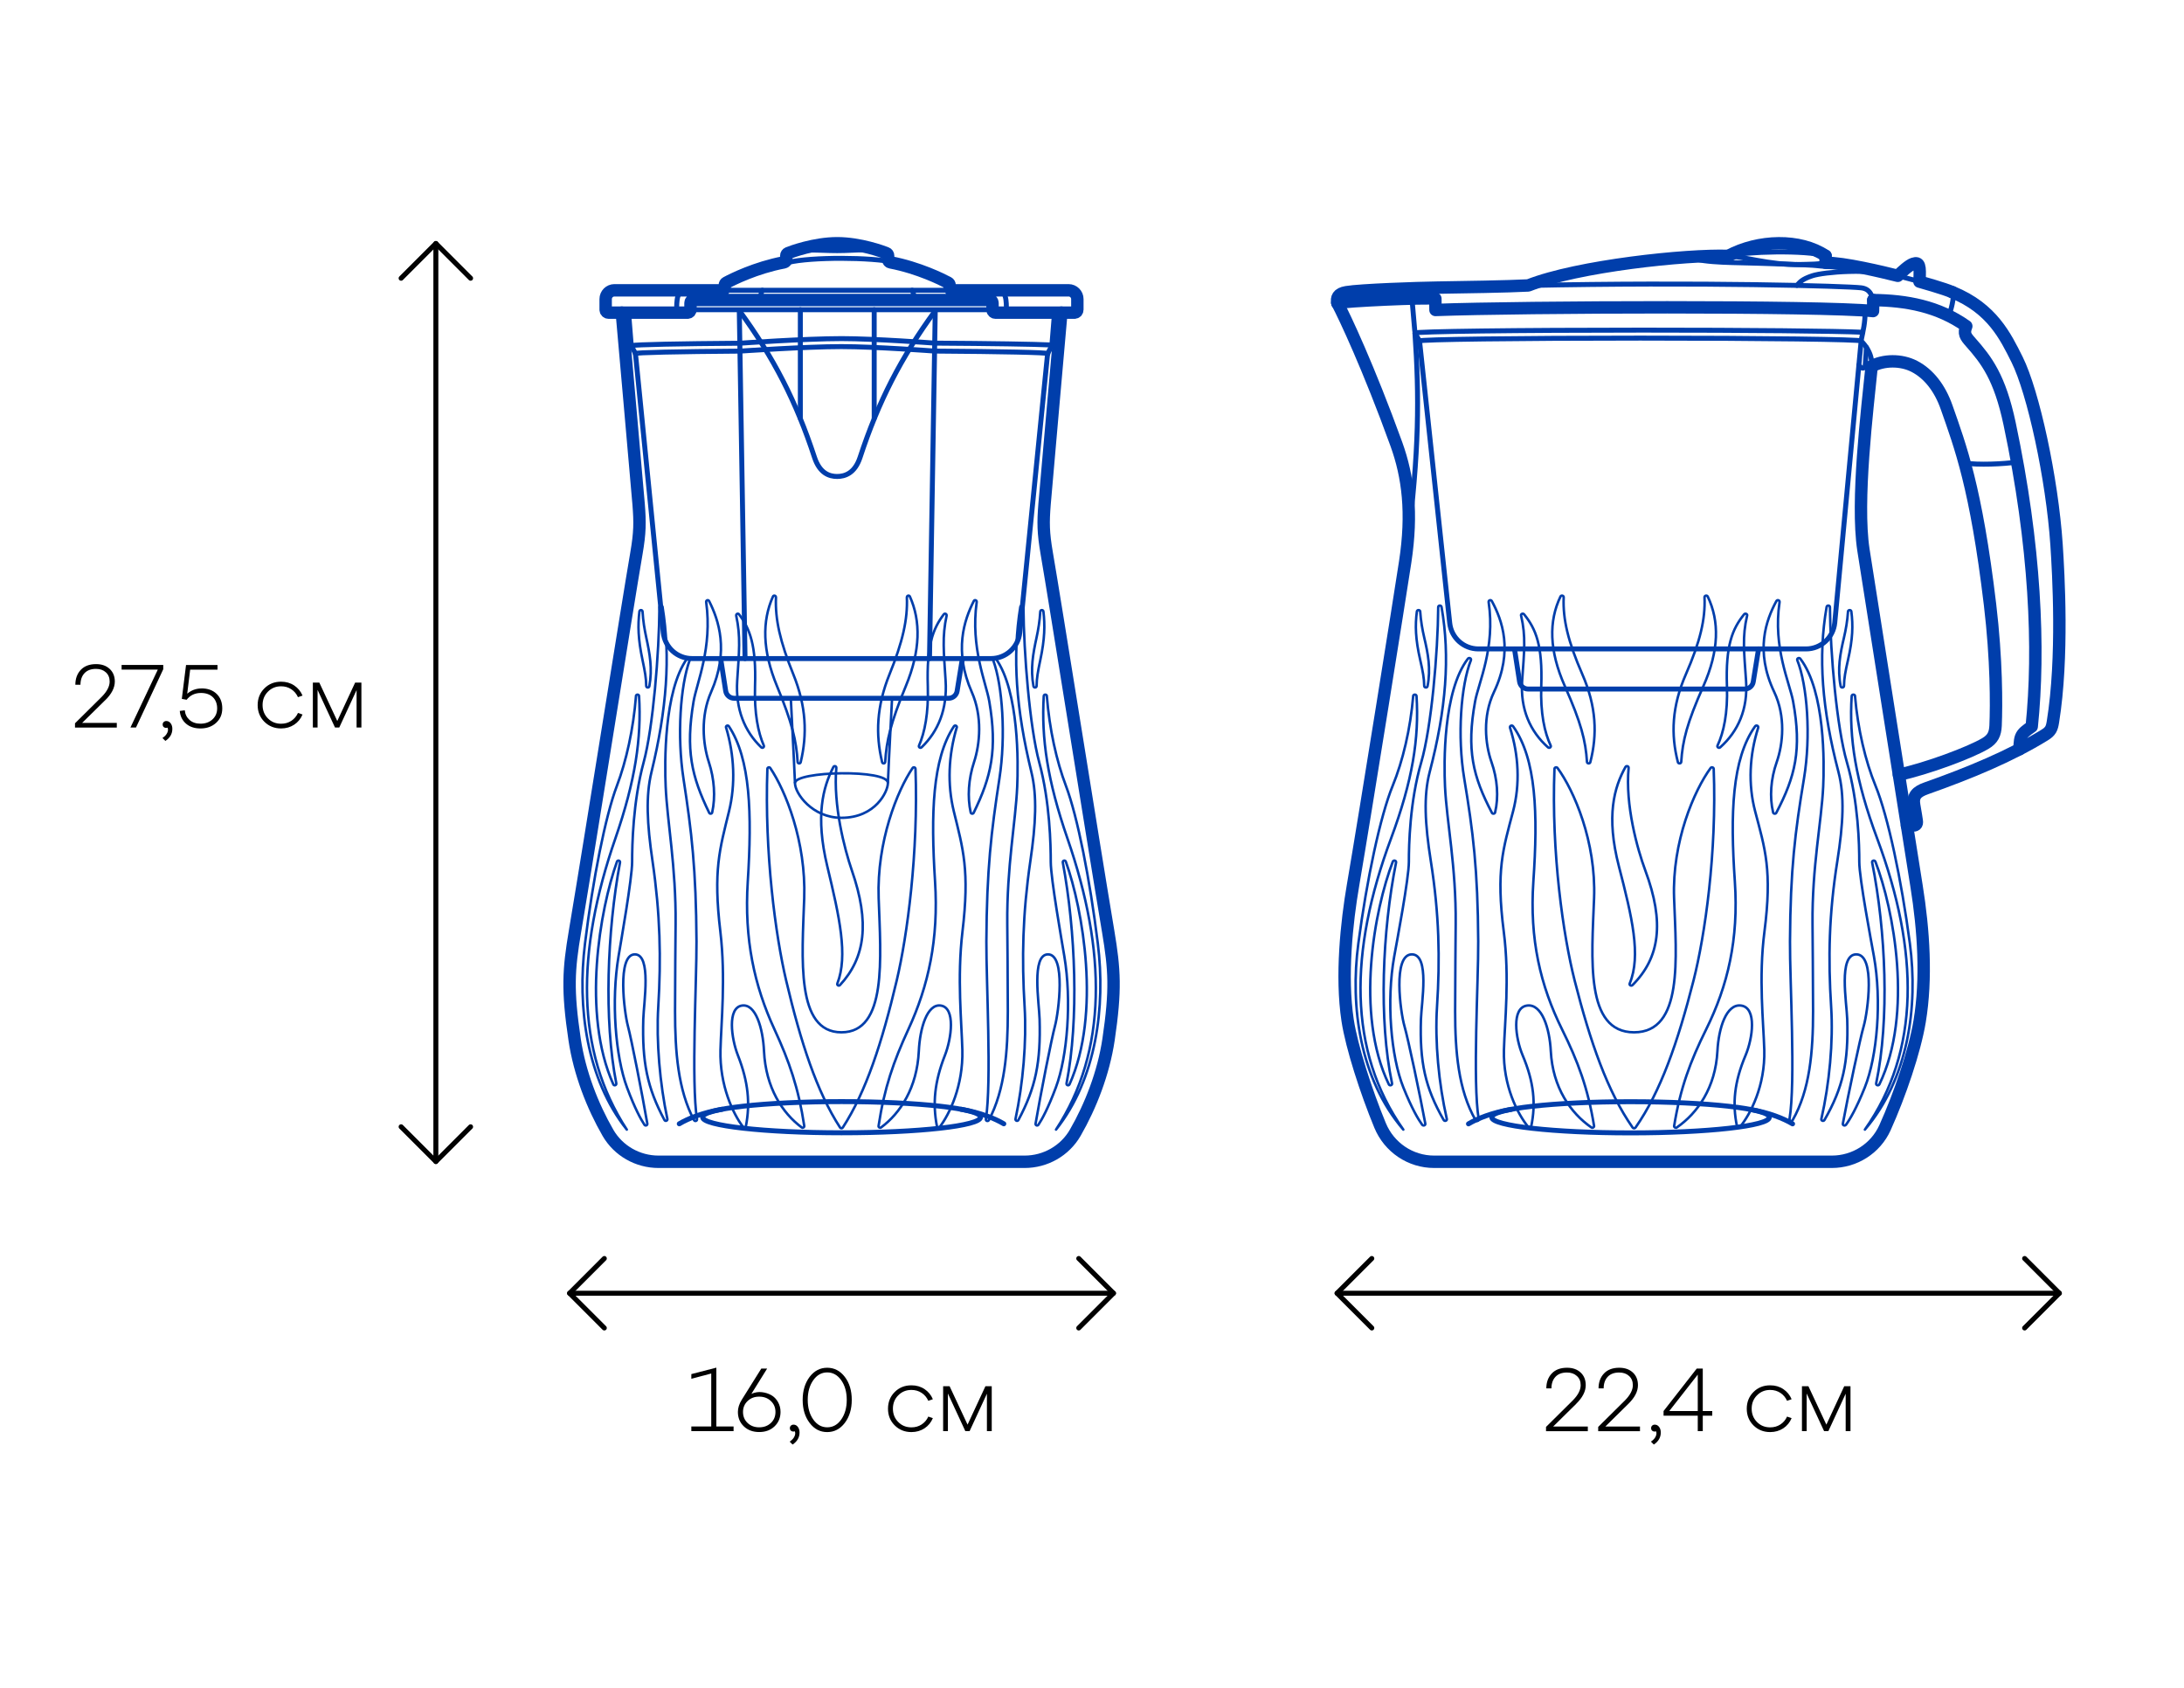 <?xml version="1.0" encoding="UTF-8"?><svg id="Pitchers" xmlns="http://www.w3.org/2000/svg" viewBox="0 0 440 340"><defs><style>.cls-1{stroke-width:0px;}.cls-2,.cls-3,.cls-4,.cls-5,.cls-6{fill:none;}.cls-2,.cls-3,.cls-5,.cls-6{stroke-linecap:round;stroke-linejoin:round;}.cls-2,.cls-4{stroke-width:.5px;}.cls-2,.cls-4,.cls-5,.cls-6{stroke:#003eab;}.cls-3{stroke:#000;}.cls-4{stroke-miterlimit:10;}.cls-5{stroke-width:2.5px;}</style></defs><line class="cls-3" x1="87.81" y1="49.05" x2="87.81" y2="233.98"/><line class="cls-3" x1="224.33" y1="260.51" x2="114.75" y2="260.51"/><line class="cls-3" x1="414.89" y1="260.51" x2="269.37" y2="260.51"/><path class="cls-6" d="m269.43,61.03c1.39,2.6,6.32,13.04,11.89,28.44,2.38,6.59,3.27,13.89,1.78,23.7-.98,6.47-7.93,50.07-10.51,65.14-1.27,7.4-2.45,18.31-1.09,27.23.82,5.38,3.72,14.35,6.54,21.17,1.83,4.42,6.11,7.33,10.9,7.32h80.11c4.6,0,8.8-2.66,10.7-6.85,3.01-6.67,6-15.48,6.99-21.44,1.44-8.64.81-18.34-.63-27.29-.52-3.22-10.05-63.41-10.7-67.72-1.49-9.81.79-28.26,1.66-36.93"/><path class="cls-5" d="m269.43,61.03c1.39,2.6,6.32,13.04,11.89,28.44,2.38,6.59,3.27,13.89,1.78,23.7-.98,6.47-7.93,50.07-10.51,65.14-1.27,7.4-2.45,18.31-1.09,27.23.82,5.38,3.72,14.35,6.54,21.17,1.83,4.42,6.11,7.33,10.9,7.32h80.11c4.6,0,8.8-2.66,10.7-6.85,3.01-6.67,6-15.48,6.99-21.44,1.44-8.64.81-18.34-.63-27.29-.52-3.22-10.05-63.41-10.7-67.72-1.49-9.81.79-28.26,1.66-36.93"/><path class="cls-6" d="m384.18,166.31s.8,0,1.05,0c.66,0,1.06-.16.93-.97-.09-.54-.24-1.66-.51-3.1-.35-1.91.49-2.76,2.42-3.44,8.68-3.07,16.94-6.48,23.83-10.72,1.24-.76,1.48-1.32,1.7-2.71,2.09-12.98,1.11-29.77.72-35.67-.89-13.31-4.69-30.74-7.95-37.27-2.32-4.63-5-10.3-13.03-13.57"/><path class="cls-6" d="m382.56,156.06c5.79-1.27,14.28-4.43,17.41-6.28,1.51-.89,1.99-1.92,2.07-3.6.18-4.21.21-13.24-1.12-24.4-2.83-23.71-6.01-31.92-8.74-39.72-1.37-3.91-3.62-6.76-6.51-8.26-2.66-1.38-6.23-1.31-8.61,0"/><path class="cls-5" d="m384.18,166.31s.8,0,1.05,0c.66,0,1.06-.16.93-.97-.09-.54-.24-1.66-.51-3.1-.35-1.91.49-2.76,2.42-3.44,8.68-3.07,16.94-6.48,23.83-10.72,1.24-.76,1.48-1.32,1.7-2.71,2.09-12.98,1.11-29.77.72-35.67-.89-13.31-4.69-30.74-7.95-37.27-2.32-4.63-5-10.3-13.03-13.57"/><path class="cls-5" d="m382.56,156.06c5.79-1.27,14.28-4.43,17.41-6.28,1.51-.89,1.99-1.92,2.07-3.6.18-4.21.21-13.24-1.12-24.4-2.83-23.71-6.01-31.92-8.74-39.72-1.37-3.91-3.62-6.76-6.51-8.26-2.66-1.38-6.23-1.31-8.61,0"/><path class="cls-6" d="m377.4,60.45c6.67.08,13.08,1.25,18.74,5.26-.59,1.48-.16,2.06.89,3.24,3.18,3.59,5.86,7.07,7.84,16.42,5.19,24.54,6.07,45.44,4.45,60.99-1.11.78-1.82,1.25-2.16,2.11-.31.78-.29,2.45-.29,2.45"/><path class="cls-5" d="m377.4,60.45c6.67.08,13.08,1.25,18.74,5.26-.59,1.48-.16,2.06.89,3.24,3.18,3.59,5.86,7.07,7.84,16.42,5.19,24.54,6.07,45.44,4.45,60.99-1.11.78-1.82,1.25-2.16,2.11-.31.78-.29,2.45-.29,2.45"/><path class="cls-6" d="m395.81,93.27c2.69.44,7.88.2,10.55-.19"/><path class="cls-6" d="m285.06,67.09c.87,12.72.89,23.65-1.57,43.14"/><ellipse class="cls-6" cx="328.5" cy="225.07" rx="27.96" ry="3.14"/><path class="cls-6" d="m295.85,226.39c1.77-1.06,4.74-2.27,8.6-2.92"/><path class="cls-6" d="m361.14,226.39c-1.77-1.06-4.74-2.27-8.61-2.92"/><path class="cls-6" d="m393.34,58.86c-1.43-.67-6.64-2.13-6.64-2.13.19-3.3,0-4-1.26-3.59-.83.27-2.23,1.55-3.1,2.42-2.91-.73-12.79-3.05-14.55-2.62-1.13.28-3.05.29-5.24.34-6.11.14-11.59-1.75-14.79-1.75-7.52,0-29.92,2.04-39.86,5.96-4.02.22-13.24.36-18.48.44-3.78.05-15.29.44-18.18.92-1.75.29-2.01,1.16-1.81,2.18"/><path class="cls-6" d="m269.43,61.03c1.48-.39,17.86-1.15,19.75-.86,0,.73.02,2.27.02,2.27,17.6-.65,75.94-.85,86.56.22,0,2.42-.38,3.82-.82,6.02,0,0,2.45,2.17,2.12,5.12"/><path class="cls-6" d="m285.06,67.09c0-.32,20.56-.59,45.91-.59,21.15,0,38.95.18,44.29.43"/><path class="cls-6" d="m285.97,68.68c0-.31,19.89-.57,44.48-.57s44.49.26,44.49.57"/><path class="cls-6" d="m284.48,60.36l.54,6.22c.03.34.13.66.3.95l.42.72c.16.28.26.59.3.91l6.03,56.36c.32,2.96,2.81,5.2,5.79,5.2h65.99c3,0,5.51-2.29,5.79-5.28l5.32-56.77"/><path class="cls-6" d="m374.48,73.56s.13.13.4.42c.27.29.81.23.88-.23.07-.46.26-3.78.26-3.78"/><path class="cls-6" d="m281.28,60.19s-.1-2,.63-2.03"/><path class="cls-6" d="m289.18,60.17c-.05-.69.19-2.24,1.5-2.26"/><path class="cls-6" d="m307.7,57.51c34.6-.74,64.4.12,67.28.47,1.98.24,2.6,1.95,2.37,4.68h-1.59"/><path class="cls-6" d="m340.68,51.84c2.28,1.19,10.06,1.03,13.63,1.19,1.53.07,10.24.29,11.64.47,2.31.29,5.26.27,5.69-.25"/><path class="cls-6" d="m362.02,57.49c.58-.63.95-1.23,3.1-1.94,2.38-.78,11.56-1.53,17.21,0,1.42.39,3.58.94,4.36,1.16"/><path class="cls-6" d="m348.2,51.55c3.39-.89,15.71-1.22,19.59-.01v1.18"/><line class="cls-5" x1="367.79" y1="51.53" x2="367.79" y2="52.71"/><path class="cls-6" d="m367.79,51.53c-5.19-3.49-13.53-3.25-19.59.01"/><path class="cls-5" d="m348.2,51.55c-8.41-.3-30.36,2.02-40.3,5.95-4.02.22-13.24.36-18.48.44-3.78.05-15.29.44-18.18.92-1.75.29-2.01,1.16-1.81,2.18"/><path class="cls-5" d="m393.34,58.86c-1.43-.67-6.64-2.13-6.64-2.13.19-3.3,0-4-1.26-3.59-.83.27-2.23,1.55-3.1,2.42-2.91-.73-10.94-2.67-14.55-2.62"/><path class="cls-5" d="m367.79,51.53c-5.19-3.49-13.53-3.25-19.59.01"/><path class="cls-6" d="m392.76,63.15c.53-1.36,1.05-4.07.58-4.29"/><path class="cls-6" d="m305.12,130.73l1.02,6.59c.13.85.86,1.48,1.72,1.48h43.64c.86,0,1.59-.62,1.72-1.47l1.07-6.61"/><path class="cls-5" d="m269.43,61.03c1.48-.39,17.86-1.15,19.75-.86,0,.73.02,2.27.02,2.27,17.6-.65,77.53-.85,88.15.22.03-1.55.05-2.21.05-2.21"/><path class="cls-2" d="m315.03,120.32c.02-.35-.5-.47-.65-.15-2.37,4.94-2.31,10.87.89,18.07,3.27,7.36,4.19,11.01,4.45,15.24.02.36.58.41.67.06,1.44-5.57,1.23-11.22-1.61-17.72-2.84-6.5-3.95-11.06-3.75-15.49Z"/><path class="cls-2" d="m306.44,124.01c-.08-.33.38-.53.61-.26,2.37,2.93,3.75,6.26,3.46,14.49-.19,5.42.67,9.35,1.9,11.95.15.32-.29.59-.55.35-3.61-3.22-5.6-7.71-5.2-13.4.41-5.92.78-8.86-.21-13.12Z"/><path class="cls-2" d="m299.91,121.27c-.05-.36.46-.52.64-.19,2.06,3.8,4.37,10.03.43,18.33-2.32,4.9-1.78,10.44-.49,14.12,1.19,3.38,1.46,7.03.72,10.13-.07.29-.5.34-.64.07-3.83-7.3-5.16-12.69-3.39-22.42.68-3.76,4.11-10.83,2.73-20.03Z"/><path class="cls-2" d="m304.22,146.57c-.11-.35.39-.57.61-.27,4.68,6.58,5.03,17.53,4.09,31.27-.79,11.65,1.42,20.98,5.78,29.79,3.19,6.44,5.2,11.79,6.45,19.45.04.28-.29.48-.53.31-4.19-2.89-7.8-8.02-8.19-15.39-.24-4.63-1.8-9.56-4.76-9.17-3.23.42-2.34,6.63-.91,10.02,2.27,5.38,2.69,9.71,1.73,14.31-.05.27-.43.35-.6.13-2.15-2.62-5.09-8.33-4.9-15.5.15-5.49,1.17-14.54-.03-23.83-1.59-12.39-.13-16.66,1.87-24.25,1.44-5.47,1.15-11.32-.62-16.87Z"/><path class="cls-2" d="m295.74,132.69c.23-.3.73-.05.6.29-2.03,5.13-2.77,15.31-1.35,23.84,1.79,10.79,2.74,18.27,2.82,32.82.05,7.98-1.16,28.36.1,35.81.06.35-.46.51-.64.19-3.46-6.07-4.11-13.74-4.11-21.93,0-4.65.1-16.34.11-17.56.11-11.55-1.81-20.61-2.15-27.68-.22-4.64-.42-19.19,4.62-25.79Z"/><path class="cls-2" d="m280.6,173.57c-3.7,9.62-7.66,30.63-.8,44.86.17.35.73.18.65-.19-2.71-12.82-1.96-30.61.81-44.51.08-.38-.51-.53-.65-.16Z"/><path class="cls-2" d="m328.11,154.68c.03-.35-.47-.48-.64-.17-2.25,4.05-3.95,9.85-1.32,20,2.65,10.23,4.51,17.99,2.18,23.6-.14.33.31.58.57.32,5.49-5.51,6.47-12.59,2.58-23.06-1.63-4.39-4.07-13.19-3.37-20.69Z"/><path class="cls-2" d="m284.7,140.22c.03-.39.65-.39.68,0,.54,8.5-.78,16.98-5.14,28.7-8.45,22.7-8.7,42.78,2.48,58.63-8.72-10.23-10.76-24.65-9.06-37.51,1.7-12.86,4.42-25.65,6.92-31.76,2.04-4.99,3.56-11.4,4.13-18.05Z"/><path class="cls-2" d="m286.13,123.2c-.03-.38-.63-.41-.68-.02-.36,2.77-.3,5.53.68,9.8.52,2.27.78,3.65.8,5.19,0,.38.6.44.67.06.69-3.53.09-6.58-.66-9.76-.39-1.66-.69-3.38-.82-5.27Z"/><path class="cls-2" d="m286.54,226.58c.2.28.68.1.61-.23-1.09-5.9-3.47-17.12-4.21-19.68-.79-2.74-2.41-14.42,1.5-14.42,3.66,0,1.93,9.77,1.83,13.05-.27,8.68.84,13.78,4.58,20.31.19.33.72.15.63-.21-1.61-7.06-2.43-15.54-1.97-22.63.62-9.65.45-18.6-1.25-29.31-1.19-7.54-1.48-13.13-.23-17.93,3.32-12.72,4.15-23.18,2.39-33.27-.07-.38-.67-.35-.67.04-.07,9.29-1.38,24.28-3.41,31.23-2.33,7.96-2.5,16.77-2.5,20.09s-2.44,16.2-2.95,19.03c-1.61,8.94-.67,20.14,1.84,26.41,1.7,4.24,3.01,6.44,3.79,7.52Z"/><path class="cls-2" d="m343.4,120.32c-.02-.35.5-.47.65-.15,2.37,4.94,2.31,10.87-.89,18.07-3.27,7.36-4.19,11.01-4.45,15.24-.02.36-.58.41-.67.06-1.44-5.57-1.23-11.22,1.61-17.72,2.84-6.5,3.95-11.06,3.75-15.49Z"/><path class="cls-2" d="m351.99,124.01c.08-.33-.38-.53-.61-.26-2.37,2.93-3.75,6.26-3.46,14.49.19,5.42-.67,9.35-1.9,11.95-.15.32.29.59.55.35,3.61-3.22,5.6-7.71,5.2-13.4-.41-5.92-.78-8.86.21-13.12Z"/><path class="cls-2" d="m358.52,121.27c.05-.36-.46-.52-.64-.19-2.06,3.8-4.37,10.03-.43,18.33,2.32,4.9,1.78,10.44.49,14.12-1.19,3.38-1.46,7.03-.72,10.13.07.29.5.34.64.07,3.83-7.3,5.16-12.69,3.39-22.42-.68-3.76-4.11-10.83-2.73-20.03Z"/><path class="cls-2" d="m354.21,146.57c.11-.35-.39-.57-.61-.27-4.68,6.58-5.03,17.53-4.09,31.27.79,11.65-1.42,20.98-5.78,29.79-3.19,6.44-5.2,11.79-6.45,19.45-.04.28.29.48.53.31,4.19-2.89,7.8-8.02,8.19-15.39.24-4.63,1.8-9.56,4.76-9.17,3.23.42,2.34,6.63.91,10.02-2.27,5.38-2.69,9.71-1.73,14.31.05.27.43.35.6.13,2.15-2.62,5.09-8.33,4.9-15.5-.15-5.49-1.17-14.54.03-23.83,1.59-12.39.13-16.66-1.87-24.25-1.44-5.47-1.15-11.32.62-16.87Z"/><path class="cls-2" d="m362.69,132.69c-.23-.3-.73-.05-.6.29,2.03,5.13,2.77,15.31,1.35,23.84-1.79,10.79-2.74,18.27-2.82,32.82-.05,7.98,1.16,28.36-.1,35.81-.06.35.46.51.64.19,3.46-6.07,4.11-13.74,4.11-21.93,0-4.65-.1-16.34-.11-17.56-.11-11.55,1.81-20.61,2.15-27.68.22-4.64.42-19.19-4.62-25.79Z"/><path class="cls-2" d="m328.92,227.14c.13.19.44.19.58,0,5.06-7.24,8.5-17.12,11.69-29.64,2.28-8.96,4.71-25.65,4.06-42.62-.01-.3-.44-.42-.62-.17-3.29,4.5-7.79,14.81-7.36,26.24.45,12.13,1.86,27-8.06,27s-8.52-14.88-8.06-27c.43-11.43-4.07-21.74-7.36-26.24-.18-.25-.61-.13-.62.17-.65,16.98,1.79,33.67,4.06,42.62,3.19,12.52,6.63,22.4,11.69,29.64Z"/><path class="cls-2" d="m377.83,173.57c3.7,9.62,7.66,30.63.8,44.86-.17.35-.73.18-.65-.19,2.71-12.82,1.96-30.61-.81-44.51-.08-.38.51-.53.65-.16Z"/><path class="cls-2" d="m373.73,140.22c-.03-.39-.65-.39-.68,0-.54,8.5.78,16.98,5.14,28.7,8.45,22.7,8.7,42.78-2.48,58.63,8.72-10.23,10.76-24.65,9.06-37.51-1.7-12.86-4.42-25.65-6.92-31.76-2.04-4.99-3.56-11.4-4.13-18.05Z"/><path class="cls-2" d="m372.3,123.2c.03-.38.63-.41.68-.02.36,2.77.3,5.53-.68,9.8-.52,2.27-.78,3.65-.8,5.19,0,.38-.6.44-.67.06-.69-3.53-.09-6.58.66-9.76.39-1.66.69-3.38.82-5.27Z"/><path class="cls-2" d="m371.88,226.58c-.2.28-.68.1-.61-.23,1.09-5.9,3.47-17.12,4.21-19.68.79-2.74,2.41-14.42-1.5-14.42-3.66,0-1.93,9.77-1.83,13.05.27,8.68-.84,13.78-4.58,20.31-.19.33-.72.15-.63-.21,1.61-7.06,2.43-15.54,1.97-22.63-.62-9.65-.45-18.6,1.25-29.31,1.19-7.54,1.48-13.13.23-17.93-3.32-12.72-4.15-23.18-2.39-33.27.07-.38.67-.35.67.04.07,9.29,1.38,24.28,3.41,31.23,2.33,7.96,2.5,16.77,2.5,20.09s2.44,16.2,2.95,19.03c1.61,8.94.67,20.14-1.84,26.41-1.7,4.24-3.01,6.44-3.79,7.52Z"/><path class="cls-6" d="m197.55,225.05c0,1.74-12.54,3.14-28,3.14s-28-1.41-28-3.14,12.54-3.14,28-3.14,28,1.41,28,3.14Z"/><path class="cls-6" d="m136.85,226.38c1.77-1.06,4.74-2.27,8.62-2.93"/><path class="cls-6" d="m202.23,226.38c-1.77-1.06-4.74-2.27-8.62-2.93"/><path class="cls-6" d="m125.27,62.98s3.24,36.69,3.39,38.6c.29,3.67.28,5.68-.44,9.87-1.7,9.81-9.23,57.45-12.38,76.17-1.3,7.72-1.57,11.74-.07,21.81,1,6.71,3.6,13.37,6.71,18.76,2.1,3.63,5.99,5.84,10.19,5.84h73.76c4.19,0,8.09-2.21,10.19-5.84,3.11-5.39,5.71-12.05,6.71-18.76,1.49-10.06,1.22-14.08-.07-21.81-3.15-18.73-10.68-66.37-12.38-76.17-.72-4.19-.73-6.2-.44-9.87.15-1.91,3.39-38.6,3.39-38.6"/><path class="cls-5" d="m125.27,62.98s3.24,36.69,3.39,38.6c.29,3.67.28,5.68-.44,9.87-1.7,9.81-9.23,57.45-12.38,76.17-1.3,7.72-1.57,11.74-.07,21.81,1,6.71,3.6,13.37,6.71,18.76,2.1,3.63,5.99,5.84,10.19,5.84h73.76c4.19,0,8.09-2.21,10.19-5.84,3.11-5.39,5.71-12.05,6.71-18.76,1.49-10.06,1.22-14.08-.07-21.81-3.15-18.73-10.68-66.37-12.38-76.17-.72-4.19-.73-6.2-.44-9.87.15-1.91,3.39-38.6,3.39-38.6"/><path class="cls-6" d="m123.79,58.48c-.98,0-1.77.79-1.77,1.77v2.14c0,.33.26.59.59.59h15.91c.33,0,.59-.26.59-.59v-1.63c0-.33.26-.59.59-.59h59.67c.33,0,.59.26.59.59v1.63c0,.33.26.59.59.59h15.91c.33,0,.59-.26.59-.59v-2.14c0-.98-.79-1.77-1.77-1.77h-23.38c-.32,0-.58-.26-.58-.58v-.44c0-.21-.11-.41-.3-.51-1.21-.64-5.92-3.01-11.62-4.1-.27-.05-.47-.29-.47-.56v-.77c0-.24-.14-.45-.36-.53-.65-.26-5.27-1.99-9.9-1.99-4.63,0-9.26,1.73-9.9,1.99-.22.09-.36.3-.36.53v.77c0,.28-.2.51-.47.56-5.7,1.08-10.41,3.45-11.62,4.1-.19.1-.3.29-.3.51v.44c0,.32-.26.58-.58.58h-21.66Z"/><path class="cls-5" d="m123.79,58.48c-.98,0-1.77.79-1.77,1.77v2.14c0,.33.26.59.59.59h15.91c.33,0,.59-.26.59-.59v-1.37c0-.33.26-.59.59-.59h59.67c.33,0,.59.26.59.59v1.37c0,.33.26.59.59.59h15.91c.33,0,.59-.26.59-.59v-2.14c0-.98-.79-1.77-1.77-1.77h-23.38c-.32,0-.58-.26-.58-.58v-.44c0-.21-.11-.41-.3-.51-1.21-.64-5.92-3.01-11.62-4.1-.27-.05-.47-.29-.47-.56v-.77c0-.24-.14-.45-.36-.53-.65-.26-5.27-1.99-9.9-1.99-4.63,0-9.26,1.73-9.9,1.99-.22.09-.36.3-.36.53v.77c0,.28-.2.51-.47.56-5.7,1.08-10.41,3.45-11.62,4.1-.19.1-.3.29-.3.51v.44c0,.32-.26.58-.58.58h-21.66Z"/><path class="cls-6" d="m136.32,62.98c0-2.7,0-4.5,1.96-4.5"/><path class="cls-6" d="m202.76,62.98c0-2.7,0-4.5-1.96-4.5"/><line class="cls-6" x1="144.13" y1="58.47" x2="193.74" y2="58.47"/><line class="cls-6" x1="161.24" y1="62.39" x2="161.24" y2="84.29"/><line class="cls-6" x1="176.12" y1="62.39" x2="176.12" y2="84.29"/><path class="cls-6" d="m188.42,62.58c-6.95,9.52-11.44,18.29-15.15,29.57-1.05,3.18-3.04,3.83-4.62,3.83s-3.5-.65-4.55-3.83c-3.71-11.29-8.2-20.06-15.16-29.59"/><line class="cls-6" x1="139.11" y1="62.39" x2="199.97" y2="62.39"/><path class="cls-6" d="m158.81,52.86c4.62-1.12,16.8-1.07,21.47,0"/><path class="cls-6" d="m158.78,50.99c3.08-.99,5.96-.5,9.9-.5s7.09-.6,9.9.5"/><path class="cls-6" d="m126.64,62.98l.5,6.17c.03.33.12.65.28.94l.38.71c.15.28.24.58.27.89l5.56,55.73c.3,2.98,2.8,5.24,5.79,5.24h60.24c2.99,0,5.49-2.27,5.79-5.24l5.56-55.72c.03-.32.13-.62.28-.9l.38-.7c.16-.29.25-.62.28-.95l.5-6.16"/><path class="cls-6" d="m145.19,132.67l1.01,6.51c.13.85.86,1.48,1.72,1.48h43.19c.86,0,1.59-.62,1.72-1.47l1.06-6.54"/><path class="cls-6" d="m153.59,58.47s-.45.89-.45,1.97"/><path class="cls-6" d="m183.77,58.47s.45.87.45,1.97"/><line class="cls-6" x1="148.94" y1="62.56" x2="150.1" y2="132.66"/><line class="cls-6" x1="188.42" y1="62.58" x2="187.26" y2="132.66"/><path class="cls-6" d="m127.27,69.61c.97-.2,9.51-.38,21.78-.47,0,0,13.08-.93,20.53-.93,6.59,0,18.73.91,18.73.91,11.31.07,20.2.21,23.46.37"/><path class="cls-6" d="m128.03,71.22c0-.21,8.48-.4,21.05-.49,0,0,13.16-.91,20.43-.91,6.86,0,18.78.9,18.78.9,13.36.09,22.7.28,22.7.5"/><path class="cls-4" d="m159.32,140.66c.51,9.98.84,16.57.84,17.09,0,2.04,3.45,6.99,9.36,6.99,6.89,0,9.36-5.32,9.36-6.99,0-.52.32-7.05.83-16.93"/><path class="cls-4" d="m160.16,157.76c-.14-2.44,18.88-2.86,18.72,0"/><path class="cls-2" d="m156.32,120.32c.01-.35-.46-.47-.6-.15-2.21,4.94-2.15,10.87.83,18.07,3.04,7.36,3.9,11.01,4.14,15.24.02.36.54.41.62.06,1.34-5.57,1.14-11.22-1.49-17.72-2.64-6.5-3.68-11.06-3.49-15.49Z"/><path class="cls-2" d="m148.33,124.01c-.07-.33.36-.53.56-.26,2.2,2.93,3.49,6.26,3.22,14.49-.17,5.42.63,9.35,1.77,11.95.14.32-.27.59-.52.35-3.36-3.22-5.2-7.71-4.84-13.4.38-5.92.72-8.86-.2-13.12Z"/><path class="cls-2" d="m142.27,121.27c-.05-.36.43-.52.59-.19,1.92,3.8,4.06,10.03.4,18.33-2.16,4.9-1.66,10.44-.45,14.12,1.11,3.38,1.36,7.03.67,10.13-.07.29-.47.34-.6.07-3.56-7.3-4.8-12.69-3.15-22.42.64-3.76,3.82-10.83,2.54-20.03Z"/><path class="cls-2" d="m146.27,146.57c-.1-.35.36-.57.57-.27,4.35,6.58,4.68,17.53,3.81,31.27-.74,11.65,1.32,20.98,5.38,29.79,2.97,6.44,4.84,11.79,6,19.45.04.28-.27.48-.5.31-3.9-2.89-7.26-8.02-7.61-15.39-.22-4.63-1.68-9.56-4.42-9.17-3.01.42-2.17,6.63-.84,10.02,2.11,5.38,2.5,9.71,1.61,14.31-.05.27-.4.35-.56.13-2-2.62-4.74-8.33-4.56-15.5.14-5.49,1.08-14.54-.02-23.83-1.48-12.39-.12-16.66,1.74-24.25,1.34-5.47,1.07-11.32-.58-16.87Z"/><path class="cls-2" d="m138.39,132.69c.21-.3.68-.05.56.29-1.89,5.13-2.57,15.31-1.26,23.84,1.66,10.79,2.55,18.27,2.63,32.82.04,7.98-1.08,28.36.1,35.81.06.35-.43.51-.6.19-3.22-6.07-3.82-13.74-3.82-21.93,0-4.65.09-16.34.11-17.56.11-11.55-1.69-20.61-2-27.68-.21-4.64-.39-19.19,4.3-25.79Z"/><path class="cls-2" d="m124.3,173.57c-3.44,9.62-7.13,30.63-.74,44.86.16.35.67.18.6-.19-2.52-12.82-1.83-30.61.75-44.51.07-.38-.48-.53-.61-.16Z"/><path class="cls-2" d="m168.49,154.68c.03-.35-.43-.48-.59-.17-2.09,4.05-3.67,9.85-1.23,20,2.46,10.23,4.2,17.99,2.03,23.6-.13.33.29.58.53.32,5.1-5.51,6.02-12.59,2.4-23.06-1.51-4.39-3.79-13.19-3.14-20.69Z"/><path class="cls-2" d="m128.12,140.22c.03-.39.61-.39.63,0,.5,8.5-.73,16.98-4.78,28.7-7.86,22.7-8.09,42.78,2.31,58.63-8.11-10.23-10.01-24.65-8.42-37.51,1.58-12.86,4.11-25.65,6.43-31.76,1.89-4.99,3.31-11.4,3.84-18.05Z"/><path class="cls-2" d="m129.45,123.2c-.02-.38-.58-.41-.63-.02-.33,2.77-.28,5.53.63,9.8.48,2.27.73,3.65.74,5.19,0,.38.56.44.63.06.65-3.53.08-6.58-.61-9.76-.36-1.66-.65-3.38-.76-5.27Z"/><path class="cls-2" d="m129.84,226.58c.19.28.63.1.57-.23-1.01-5.9-3.22-17.12-3.91-19.68-.74-2.74-2.24-14.42,1.4-14.42,3.4,0,1.79,9.77,1.7,13.05-.25,8.68.78,13.78,4.26,20.31.17.33.67.15.59-.21-1.5-7.06-2.26-15.54-1.83-22.63.58-9.65.41-18.6-1.16-29.31-1.11-7.54-1.38-13.13-.21-17.93,3.09-12.72,3.86-23.18,2.23-33.27-.06-.38-.62-.35-.63.04-.06,9.29-1.28,24.28-3.17,31.23-2.17,7.96-2.33,16.77-2.33,20.09s-2.27,16.2-2.74,19.03c-1.5,8.94-.63,20.14,1.71,26.41,1.58,4.24,2.8,6.44,3.52,7.52Z"/><path class="cls-2" d="m182.71,120.32c-.01-.35.46-.47.6-.15,2.21,4.94,2.15,10.87-.83,18.07-3.04,7.36-3.9,11.01-4.14,15.24-.02.36-.54.41-.62.06-1.34-5.57-1.14-11.22,1.49-17.72,2.64-6.5,3.68-11.06,3.49-15.49Z"/><path class="cls-2" d="m190.7,124.01c.07-.33-.36-.53-.56-.26-2.2,2.93-3.48,6.26-3.22,14.49.17,5.42-.63,9.35-1.77,11.95-.14.32.27.59.52.35,3.36-3.22,5.2-7.71,4.84-13.4-.38-5.92-.72-8.86.2-13.12Z"/><path class="cls-2" d="m196.77,121.27c.05-.36-.43-.52-.59-.19-1.92,3.8-4.06,10.03-.4,18.33,2.16,4.9,1.66,10.44.45,14.12-1.11,3.38-1.36,7.03-.67,10.13.07.29.47.34.6.07,3.56-7.3,4.8-12.69,3.15-22.42-.64-3.76-3.82-10.83-2.54-20.03Z"/><path class="cls-2" d="m192.76,146.57c.1-.35-.36-.57-.57-.27-4.35,6.58-4.68,17.53-3.81,31.27.74,11.65-1.32,20.98-5.38,29.79-2.97,6.44-4.84,11.79-6,19.45-.04.28.27.48.5.31,3.9-2.89,7.26-8.02,7.61-15.39.22-4.63,1.68-9.56,4.42-9.17,3.01.42,2.17,6.63.84,10.02-2.11,5.38-2.5,9.71-1.61,14.31.05.27.4.35.56.13,2-2.62,4.74-8.33,4.56-15.5-.14-5.49-1.08-14.54.02-23.83,1.48-12.39.12-16.66-1.74-24.25-1.34-5.47-1.07-11.32.58-16.87Z"/><path class="cls-2" d="m200.65,132.69c-.21-.3-.68-.05-.56.29,1.89,5.13,2.57,15.31,1.26,23.84-1.66,10.79-2.55,18.27-2.63,32.82-.04,7.98,1.08,28.36-.1,35.81-.06.35.43.51.6.19,3.22-6.07,3.82-13.74,3.82-21.93,0-4.65-.09-16.34-.11-17.56-.11-11.55,1.69-20.61,2-27.68.21-4.64.39-19.19-4.3-25.79Z"/><path class="cls-2" d="m169.25,227.14c.13.19.41.19.54,0,4.7-7.24,7.91-17.12,10.87-29.64,2.12-8.96,4.38-25.65,3.78-42.62-.01-.3-.41-.42-.58-.17-3.06,4.5-7.24,14.81-6.84,26.24.42,12.13,1.73,27-7.5,27s-7.92-14.88-7.5-27c.4-11.43-3.79-21.74-6.84-26.24-.17-.25-.57-.13-.58.17-.6,16.98,1.66,33.67,3.78,42.62,2.96,12.52,6.17,22.4,10.87,29.64Z"/><path class="cls-2" d="m214.73,173.57c3.44,9.62,7.13,30.63.74,44.86-.16.35-.67.18-.6-.19,2.52-12.82,1.83-30.61-.75-44.51-.07-.38.48-.53.61-.16Z"/><path class="cls-2" d="m210.91,140.22c-.03-.39-.61-.39-.63,0-.5,8.5.73,16.98,4.78,28.7,7.86,22.7,8.09,42.78-2.31,58.63,8.11-10.23,10.01-24.65,8.42-37.51-1.58-12.86-4.11-25.65-6.43-31.76-1.89-4.99-3.31-11.4-3.84-18.05Z"/><path class="cls-2" d="m209.58,123.2c.02-.38.58-.41.63-.02.33,2.77.28,5.53-.63,9.8-.48,2.27-.73,3.65-.74,5.19,0,.38-.56.44-.63.06-.65-3.53-.08-6.58.61-9.76.36-1.66.65-3.38.76-5.27Z"/><path class="cls-2" d="m209.2,226.58c-.19.28-.63.1-.57-.23,1.01-5.9,3.22-17.12,3.91-19.68.74-2.74,2.24-14.42-1.4-14.42-3.4,0-1.79,9.77-1.7,13.05.25,8.68-.78,13.78-4.26,20.31-.17.33-.67.15-.59-.21,1.5-7.06,2.26-15.54,1.83-22.63-.58-9.65-.41-18.6,1.16-29.31,1.11-7.54,1.38-13.13.21-17.93-3.09-12.72-3.86-23.18-2.23-33.27.06-.38.62-.35.63.04.06,9.29,1.28,24.28,3.17,31.23,2.17,7.96,2.33,16.77,2.33,20.09s2.27,16.2,2.74,19.03c1.5,8.94.63,20.14-1.71,26.41-1.58,4.24-2.8,6.44-3.52,7.52Z"/><path class="cls-1" d="m21.19,141.05l-4.64,4.57h6.98v.94h-8.42v-.86l5.4-5.35c1.06-1.08,1.58-2.1,1.58-3.06,0-.77-.25-1.39-.76-1.85-.51-.47-1.17-.7-1.99-.7-1.01,0-1.78.29-2.32.87-.54.58-.81,1.36-.81,2.33h-1.03c0-1.24.37-2.24,1.1-3.01.73-.77,1.76-1.15,3.08-1.15,1.13,0,2.04.32,2.73.96.69.64,1.04,1.49,1.04,2.55,0,1.25-.64,2.5-1.93,3.76Z"/><path class="cls-1" d="m24.5,134.89v-.94h8.39v.86l-5.49,11.74h-1.12l5.51-11.66h-7.29Z"/><path class="cls-1" d="m33.5,145.24c.36,0,.65.15.88.46.23.31.34.68.34,1.12,0,1-.47,1.81-1.4,2.43l-.59-.59c.49-.32.82-.69.99-1.1.17-.41.17-.74.02-.99-.22.1-.43.08-.65-.04-.22-.12-.32-.32-.32-.59,0-.2.07-.37.21-.5.14-.13.32-.2.53-.2Z"/><path class="cls-1" d="m40.59,138.67c1.27,0,2.29.37,3.05,1.1.76.73,1.14,1.7,1.14,2.92s-.41,2.15-1.23,2.91c-.82.76-1.88,1.14-3.16,1.14-1.21,0-2.19-.33-2.93-.98-.74-.65-1.16-1.5-1.24-2.55l1.01-.13c.07.79.39,1.44.95,1.94.56.5,1.3.76,2.21.76.98,0,1.79-.29,2.42-.87s.94-1.32.94-2.22-.29-1.69-.87-2.25c-.58-.56-1.38-.85-2.38-.85-1.24,0-2.2.46-2.9,1.37l-.97-.18.85-6.82h6.34v.94h-5.51l-.59,4.84c.84-.71,1.8-1.06,2.88-1.06Z"/><path class="cls-1" d="m51.91,142.04c0-1.34.45-2.47,1.35-3.37.9-.9,2.02-1.35,3.37-1.35,1,0,1.87.25,2.64.76.76.51,1.32,1.19,1.68,2.04l-.92.32c-.3-.67-.75-1.21-1.35-1.6-.6-.4-1.28-.59-2.05-.59-1.06,0-1.94.36-2.66,1.09s-1.07,1.62-1.07,2.69.36,1.96,1.07,2.68c.71.72,1.6,1.08,2.66,1.08.77,0,1.45-.19,2.05-.58.6-.39,1.05-.92,1.35-1.59l.92.31c-.36.86-.92,1.55-1.68,2.05-.76.5-1.64.76-2.64.76-1.34,0-2.47-.45-3.37-1.35-.9-.9-1.35-2.02-1.35-3.35Z"/><path class="cls-1" d="m72.81,137.5v9.05h-.97v-7.54l-3.49,7.54h-.86l-3.51-7.58v7.58h-.95v-9.05h1.3l3.62,7.74,3.6-7.74h1.28Z"/><path class="cls-1" d="m144.32,275.51v11.84h3.47v.94h-8.51v-.94h4.01v-10.67l-4.01,1.06v-.94l5.04-1.3Z"/><path class="cls-1" d="m154.55,275.69l-3.17,5.09c.71-.31,1.41-.43,2.11-.34.7.08,1.32.28,1.88.59.56.31,1.01.77,1.36,1.38.35.61.52,1.27.52,2.01,0,1.16-.4,2.13-1.2,2.9-.8.77-1.83,1.15-3.1,1.15s-2.29-.38-3.09-1.14c-.8-.76-1.2-1.73-1.2-2.91,0-.8.26-1.63.79-2.47l3.92-6.26h1.17Zm-1.6,11.83c.95,0,1.73-.29,2.35-.87.62-.58.93-1.32.93-2.22s-.31-1.63-.93-2.21c-.62-.59-1.4-.88-2.35-.88s-1.71.29-2.33.88-.93,1.33-.93,2.21.31,1.64.93,2.22,1.39.87,2.33.87Z"/><path class="cls-1" d="m159.86,286.98c.36,0,.65.15.88.46s.34.68.34,1.12c0,1-.47,1.81-1.4,2.43l-.59-.59c.49-.32.82-.69.99-1.1.17-.41.17-.74.02-.99-.21.1-.43.08-.65-.04-.22-.12-.32-.32-.32-.59,0-.2.07-.37.21-.5.14-.13.32-.2.53-.2Z"/><path class="cls-1" d="m163.11,286.63c-.94-1.23-1.4-2.77-1.4-4.63s.47-3.4,1.4-4.64c.94-1.23,2.12-1.84,3.54-1.84s2.61.61,3.55,1.84c.94,1.23,1.4,2.78,1.4,4.64s-.47,3.4-1.4,4.63c-.94,1.23-2.12,1.85-3.55,1.85s-2.61-.61-3.54-1.85Zm.73-8.59c-.74,1.05-1.11,2.37-1.11,3.95s.37,2.9,1.11,3.95c.74,1.05,1.68,1.58,2.82,1.58s2.08-.52,2.82-1.58c.74-1.05,1.11-2.37,1.11-3.95s-.37-2.9-1.11-3.95c-.74-1.05-1.68-1.58-2.82-1.58s-2.08.53-2.82,1.58Z"/><path class="cls-1" d="m178.9,283.78c0-1.34.45-2.47,1.35-3.37.9-.9,2.02-1.35,3.37-1.35,1,0,1.87.25,2.64.76.76.51,1.32,1.19,1.68,2.04l-.92.32c-.3-.67-.75-1.21-1.35-1.6s-1.28-.59-2.05-.59c-1.06,0-1.94.36-2.66,1.09s-1.07,1.62-1.07,2.69.36,1.96,1.07,2.68c.71.72,1.6,1.08,2.66,1.08.77,0,1.45-.19,2.05-.58s1.05-.92,1.35-1.59l.92.31c-.36.86-.92,1.55-1.68,2.05-.76.5-1.64.76-2.64.76-1.34,0-2.47-.45-3.37-1.35s-1.35-2.02-1.35-3.35Z"/><path class="cls-1" d="m199.8,279.24v9.05h-.97v-7.54l-3.49,7.54h-.86l-3.51-7.58v7.58h-.96v-9.05h1.3l3.62,7.74,3.6-7.74h1.28Z"/><path class="cls-1" d="m317.55,282.79l-4.64,4.57h6.98v.94h-8.42v-.86l5.4-5.35c1.06-1.08,1.58-2.1,1.58-3.06,0-.77-.25-1.39-.77-1.85-.51-.47-1.17-.7-1.99-.7-1.01,0-1.78.29-2.32.87-.54.58-.81,1.36-.81,2.33h-1.03c0-1.24.37-2.24,1.1-3.01.73-.77,1.76-1.15,3.08-1.15,1.13,0,2.04.32,2.73.96.69.64,1.03,1.49,1.03,2.55,0,1.25-.64,2.5-1.93,3.76Z"/><path class="cls-1" d="m328.06,282.79l-4.64,4.57h6.98v.94h-8.42v-.86l5.4-5.35c1.06-1.08,1.58-2.1,1.58-3.06,0-.77-.25-1.39-.76-1.85-.51-.47-1.17-.7-1.99-.7-1.01,0-1.78.29-2.32.87-.54.58-.81,1.36-.81,2.33h-1.03c0-1.24.37-2.24,1.1-3.01s1.76-1.15,3.08-1.15c1.13,0,2.04.32,2.73.96.69.64,1.03,1.49,1.03,2.55,0,1.25-.64,2.5-1.93,3.76Z"/><path class="cls-1" d="m333.37,286.98c.36,0,.65.15.88.46s.34.68.34,1.12c0,1-.47,1.81-1.4,2.43l-.59-.59c.49-.32.82-.69.99-1.1.17-.41.17-.74.02-.99-.22.1-.43.08-.65-.04-.22-.12-.32-.32-.32-.59,0-.2.07-.37.21-.5.14-.13.31-.2.53-.2Z"/><path class="cls-1" d="m343.05,275.69v8.55h1.91v.94h-1.91v3.11h-1.01v-3.11h-6.89v-.94l6.68-8.55h1.22Zm-1.01,1.21l-5.74,7.34h5.74v-7.34Z"/><path class="cls-1" d="m351.91,283.78c0-1.34.45-2.47,1.35-3.37.9-.9,2.02-1.35,3.37-1.35,1,0,1.88.25,2.64.76.76.51,1.32,1.19,1.68,2.04l-.92.32c-.3-.67-.75-1.21-1.35-1.6s-1.28-.59-2.05-.59c-1.06,0-1.94.36-2.66,1.09s-1.07,1.62-1.07,2.69.36,1.96,1.07,2.68c.71.72,1.6,1.08,2.66,1.08.77,0,1.45-.19,2.05-.58s1.05-.92,1.35-1.59l.92.31c-.36.86-.92,1.55-1.68,2.05-.76.5-1.64.76-2.64.76-1.34,0-2.47-.45-3.37-1.35s-1.35-2.02-1.35-3.35Z"/><path class="cls-1" d="m372.81,279.24v9.05h-.97v-7.54l-3.49,7.54h-.86l-3.51-7.58v7.58h-.95v-9.05h1.3l3.62,7.74,3.6-7.74h1.28Z"/><polyline class="cls-3" points="217.33 253.51 224.33 260.51 217.33 267.51"/><polyline class="cls-3" points="121.75 267.51 114.75 260.51 121.75 253.51"/><polyline class="cls-3" points="407.89 253.51 414.89 260.51 407.89 267.51"/><polyline class="cls-3" points="276.37 267.51 269.37 260.51 276.37 253.51"/><polyline class="cls-3" points="94.81 226.98 87.81 233.98 80.81 226.98"/><polyline class="cls-3" points="80.81 56.05 87.81 49.05 94.81 56.05"/></svg>